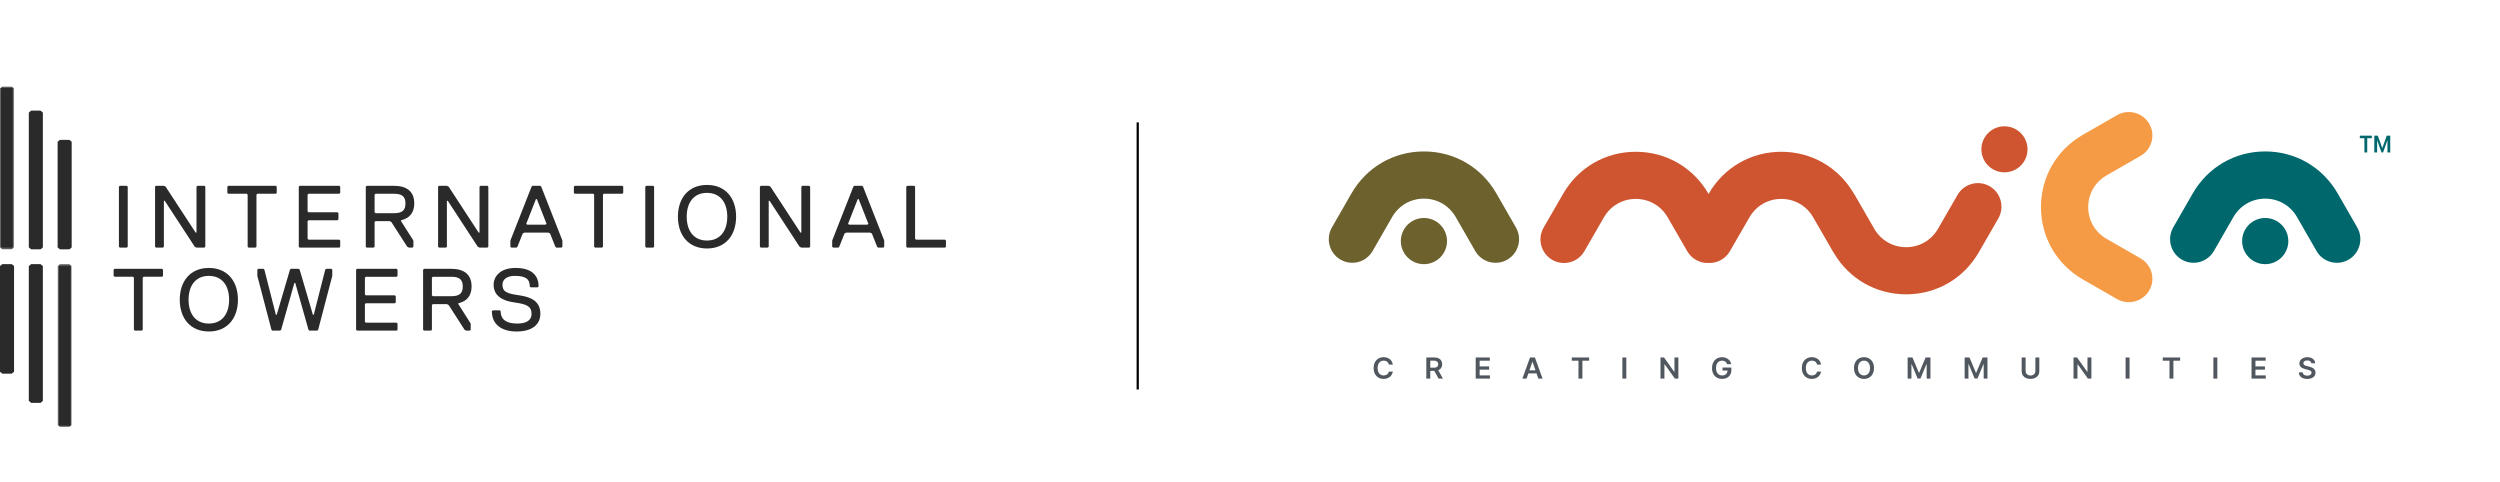 <svg width="1120" height="216" viewBox="0 0 1120 216" fill="none" xmlns="http://www.w3.org/2000/svg">
<line x1="509.698" y1="54.831" x2="509.698" y2="174.504" stroke="black"/>
<path fill-rule="evenodd" clip-rule="evenodd" d="M406.398 83.237L406.005 83.632V110.53L406.398 110.924H423.385L423.783 110.53V107.759L423.385 107.363H410.349L409.955 106.969V83.632L409.558 83.237H406.398Z" fill="#2A2A2A"/>
<path fill-rule="evenodd" clip-rule="evenodd" d="M242.084 140.602C242.084 135.067 238.129 133.088 232.601 132.298C227.073 131.505 225.097 130.715 225.097 127.55C225.097 125.177 227.073 123.594 230.625 123.594C235.763 123.594 237.341 125.177 237.341 128.343L237.738 128.738H240.897L241.292 128.343C241.292 122.409 236.947 120.037 231.019 120.037C223.913 120.037 221.146 123.993 221.146 127.55C221.146 132.298 224.699 134.671 230.231 135.459C235.763 136.251 238.129 137.044 238.129 140.602C238.129 143.767 235.365 144.95 231.809 144.95C227.073 144.95 224.308 143.37 224.308 139.417L223.913 139.022H220.751L220.36 139.417C220.36 145.348 224.699 148.51 231.418 148.51C238.918 148.51 242.084 144.95 242.084 140.602" fill="#2A2A2A"/>
<path fill-rule="evenodd" clip-rule="evenodd" d="M211.271 128.344C211.271 122.805 207.718 120.436 202.186 120.436H189.939L189.548 120.83V147.721L189.939 148.119H193.101L193.495 147.721V136.65L193.89 136.249H200.21L201.003 136.65L208.112 147.721L208.901 148.119H210.482L210.877 147.721V144.952L205.348 136.249V135.854C208.901 135.067 211.271 132.691 211.271 128.344M207.32 128.345C207.32 131.507 205.742 132.693 202.186 132.693H193.89L193.495 132.301V124.389L193.89 123.994H202.186C205.742 123.994 207.32 125.179 207.32 128.345" fill="#2A2A2A"/>
<path fill-rule="evenodd" clip-rule="evenodd" d="M178.094 147.723V144.952L177.7 144.557H163.874L163.479 144.162V136.25L163.874 135.859H176.907L177.302 135.461V132.693L176.907 132.297H163.874L163.479 131.9V124.39L163.874 123.994H177.7L178.094 123.599V120.828L177.7 120.437H159.924L159.529 120.828V147.723L159.924 148.117H177.7L178.094 147.723Z" fill="#2A2A2A"/>
<path fill-rule="evenodd" clip-rule="evenodd" d="M148.864 123.592V120.821L148.469 120.429H146.096L145.702 120.821L140.568 140.991H140.173L134.249 120.821L133.853 120.429H130.296L129.904 120.821L123.975 140.991H123.583L118.449 120.821L118.052 120.429H115.685L115.287 120.821V123.592L121.608 147.718L122 148.113H125.559L125.951 147.718L131.877 126.754H132.274L138.198 147.718L138.592 148.113H142.145L142.543 147.718L148.864 123.592Z" fill="#2A2A2A"/>
<path fill-rule="evenodd" clip-rule="evenodd" d="M106.598 134.275C106.598 125.969 101.858 120.038 93.562 120.038C85.269 120.038 80.526 125.969 80.526 134.275C80.526 142.582 85.269 148.509 93.562 148.509C101.858 148.509 106.598 142.582 106.598 134.275M102.647 134.275C102.647 140.601 99.489 144.951 93.562 144.951C87.639 144.951 84.477 140.601 84.477 134.275C84.477 127.948 87.639 123.596 93.562 123.596C99.489 123.596 102.647 127.948 102.647 134.275" fill="#2A2A2A"/>
<path fill-rule="evenodd" clip-rule="evenodd" d="M73.024 123.592V120.821L72.629 120.429H51.297L50.903 120.821V123.592L51.297 123.986H59.594L59.988 124.382V147.718L60.382 148.113H63.544L63.939 147.718V124.382L64.333 123.986H72.629L73.024 123.592Z" fill="#2A2A2A"/>
<path fill-rule="evenodd" clip-rule="evenodd" d="M396.129 110.533V107.762L386.646 83.64L386.249 83.244H382.695L382.299 83.64L372.825 107.762V110.533L373.215 110.928H375.592L375.983 110.533L378.354 104.596L379.148 104.204H389.808L390.597 104.596L392.97 110.533L393.361 110.928H395.735L396.129 110.533ZM389.023 100.243L388.625 100.641H380.332L379.935 100.243L384.28 89.172H384.674L389.023 100.243Z" fill="#2A2A2A"/>
<path fill-rule="evenodd" clip-rule="evenodd" d="M362.947 110.53V83.636L362.553 83.237H359.394L358.996 83.636V104.201H358.606L345.172 83.636L344.383 83.237H340.83L340.435 83.636V110.53L340.83 110.924H343.989L344.383 110.53V89.964H344.777L358.208 110.53L358.996 110.924H362.553L362.947 110.53Z" fill="#2A2A2A"/>
<path fill-rule="evenodd" clip-rule="evenodd" d="M329.775 97.079C329.775 88.773 325.032 82.846 316.735 82.846C308.437 82.846 303.703 88.773 303.703 97.079C303.703 105.385 308.437 111.319 316.735 111.319C325.032 111.319 329.775 105.385 329.775 97.079M325.817 97.079C325.817 103.408 322.659 107.759 316.735 107.759C310.809 107.759 307.648 103.408 307.648 97.079C307.648 90.754 310.809 86.404 316.735 86.404C322.659 86.404 325.817 90.754 325.817 97.079" fill="#2A2A2A"/>
<path fill-rule="evenodd" clip-rule="evenodd" d="M293.04 110.53V83.636L292.639 83.237H289.477L289.086 83.636V110.53L289.477 110.924H292.639L293.04 110.53Z" fill="#2A2A2A"/>
<path fill-rule="evenodd" clip-rule="evenodd" d="M251.955 110.533V107.762L242.475 83.64L242.078 83.244H238.525L238.133 83.64L228.651 107.762V110.533L229.042 110.928H231.415L231.813 110.533L234.18 104.596L234.968 104.204H245.634L246.423 104.596L248.796 110.533L249.191 110.928H251.561L251.955 110.533ZM244.845 100.243L244.451 100.641H236.155L235.761 100.243L240.109 89.172H240.497L244.845 100.243Z" fill="#2A2A2A"/>
<path fill-rule="evenodd" clip-rule="evenodd" d="M279.21 86.406V83.639L278.816 83.244H257.487L257.093 83.639V86.406L257.487 86.802H265.783L266.174 87.199V110.533L266.572 110.928H269.73L270.125 110.533V87.199L270.52 86.802H278.816L279.21 86.406Z" fill="#2A2A2A"/>
<path fill-rule="evenodd" clip-rule="evenodd" d="M218.776 110.53V83.636L218.382 83.237H215.22L214.825 83.636V104.201H214.431L201.001 83.636L200.208 83.237H196.655L196.261 83.636V110.53L196.655 110.924H199.817L200.208 110.53V89.964H200.606L214.037 110.53L214.825 110.924H218.382L218.776 110.53Z" fill="#2A2A2A"/>
<path fill-rule="evenodd" clip-rule="evenodd" d="M185.595 91.152C185.595 85.617 182.044 83.244 176.51 83.244H164.272L163.872 83.639V110.533L164.272 110.931H167.427L167.822 110.533V99.459L168.217 99.064H174.538L175.327 99.459L182.436 110.533L183.228 110.931H184.806L185.203 110.533V107.765L179.668 99.064V98.666C183.228 97.879 185.595 95.503 185.595 91.152M181.644 91.153C181.644 94.319 180.069 95.503 176.51 95.503H168.217L167.822 95.109V87.201L168.217 86.802H176.51C180.069 86.802 181.644 87.991 181.644 91.153" fill="#2A2A2A"/>
<path fill-rule="evenodd" clip-rule="evenodd" d="M152.416 110.53V107.759L152.022 107.367H138.197L137.802 106.969V99.058L138.197 98.666H151.233L151.627 98.268V95.5L151.233 95.105H138.197L137.802 94.71V87.197L138.197 86.799H152.022L152.416 86.403V83.636L152.022 83.237H134.246L133.852 83.636V110.53L134.246 110.924H152.022L152.416 110.53Z" fill="#2A2A2A"/>
<path fill-rule="evenodd" clip-rule="evenodd" d="M123.977 86.406V83.639L123.583 83.244H102.254L101.856 83.639V86.406L102.254 86.802H110.547L110.944 87.199V110.533L111.336 110.928H114.497L114.892 110.533V87.199L115.287 86.802H123.583L123.977 86.406Z" fill="#2A2A2A"/>
<path fill-rule="evenodd" clip-rule="evenodd" d="M91.983 110.53V83.636L91.588 83.237H88.426L88.032 83.636V104.201H87.638L74.207 83.636L73.418 83.237H69.862L69.468 83.636V110.53L69.862 110.924H73.023L73.418 110.53V89.964H73.813L87.243 110.53L88.032 110.924H91.588L91.983 110.53Z" fill="#2A2A2A"/>
<path fill-rule="evenodd" clip-rule="evenodd" d="M57.222 110.53V83.636L56.828 83.237H53.669L53.275 83.636V110.53L53.669 110.924H56.828L57.222 110.53Z" fill="#2A2A2A"/>
<path fill-rule="evenodd" clip-rule="evenodd" d="M19.203 110.826V50.441L18.152 49.559H13.955L12.907 50.441V110.826L13.955 111.706H18.152L19.203 110.826Z" fill="#2A2A2A"/>
<path fill-rule="evenodd" clip-rule="evenodd" d="M32.109 110.853V63.501L31.058 62.648H26.861L25.813 63.501V110.853L26.861 111.71H31.058L32.109 110.853Z" fill="#2A2A2A"/>
<mask id="mask0_2804_19231" style="mask-type:luminance" maskUnits="userSpaceOnUse" x="0" y="38" width="7" height="74">
<path fill-rule="evenodd" clip-rule="evenodd" d="M0 38.722H6.299V111.708H0V38.722Z" fill="white"/>
</mask>
<g mask="url(#mask0_2804_19231)">
<path fill-rule="evenodd" clip-rule="evenodd" d="M1.051 38.722L0 39.604V110.828L1.051 111.708H5.249L6.299 110.828V39.604L5.249 38.722H1.051Z" fill="#2A2A2A"/>
</g>
<path fill-rule="evenodd" clip-rule="evenodd" d="M12.907 119.211V179.596L13.958 180.479H18.155L19.203 179.596V119.211L18.155 118.332H13.958L12.907 119.211Z" fill="#2A2A2A"/>
<path fill-rule="evenodd" clip-rule="evenodd" d="M0.001 119.183V166.535L1.052 167.389H5.249L6.297 166.535V119.183L5.249 118.325H1.052L0.001 119.183Z" fill="#2A2A2A"/>
<mask id="mask1_2804_19231" style="mask-type:luminance" maskUnits="userSpaceOnUse" x="25" y="118" width="8" height="74">
<path fill-rule="evenodd" clip-rule="evenodd" d="M25.811 118.324H32.109V191.31H25.811V118.324Z" fill="white"/>
</mask>
<g mask="url(#mask1_2804_19231)">
<path fill-rule="evenodd" clip-rule="evenodd" d="M31.059 191.31L32.109 190.428V119.206L31.059 118.324H26.861L25.811 119.206V190.428L26.861 191.31H31.059Z" fill="#2A2A2A"/>
</g>
<path d="M964.279 124.869C964.279 126.654 963.824 128.462 962.861 130.12C959.939 135.149 953.469 136.872 948.408 133.968L933.207 125.245C921.399 118.469 914.352 106.335 914.352 92.787C914.352 79.24 921.399 67.106 933.207 60.33L948.408 51.606C953.469 48.703 959.939 50.426 962.861 55.455C965.783 60.485 964.049 66.92 958.989 69.82L943.788 78.543C938.607 81.516 935.513 86.84 935.513 92.787C935.513 98.734 938.607 104.058 943.788 107.032L958.989 115.755C962.378 117.699 964.279 121.234 964.279 124.869Z" fill="#F59B45"/>
<path fill-rule="evenodd" clip-rule="evenodd" d="M897.995 77.205C892.289 77.205 887.662 72.589 887.662 66.895C887.662 61.201 892.289 56.585 897.995 56.585C903.702 56.585 908.328 61.201 908.328 66.895C908.328 72.589 903.702 77.205 897.995 77.205ZM700.289 86.809L691.541 101.98C688.629 107.03 690.357 113.488 695.401 116.404C700.445 119.319 706.894 117.589 709.806 112.539L718.554 97.368C721.536 92.197 726.875 89.111 732.839 89.11C738.802 89.11 744.141 92.197 747.123 97.368L755.87 112.538C757.896 116.052 761.636 117.959 765.422 117.811C769.218 117.968 772.97 116.061 775 112.539L783.748 97.368C786.73 92.197 792.069 89.111 798.033 89.11C803.995 89.11 809.335 92.197 812.316 97.368L821.063 112.538C821.217 112.804 821.38 113.06 821.552 113.308C828.375 124.932 840.46 131.859 853.947 131.859C867.536 131.858 879.703 124.823 886.496 113.043L895.244 97.872C898.156 92.822 896.428 86.364 891.384 83.448C886.341 80.532 879.891 82.263 876.979 87.313L868.231 102.484C865.249 107.655 859.909 110.741 853.947 110.742C847.983 110.742 842.644 107.655 839.662 102.484L830.915 87.314C830.762 87.048 830.599 86.791 830.427 86.544C823.603 74.921 811.519 67.993 798.032 67.993C784.443 67.994 772.276 75.029 765.483 86.809L765.435 86.892L765.388 86.81C758.593 75.026 746.427 67.993 732.838 67.993C719.249 67.994 707.082 75.029 700.289 86.809Z" fill="#CF5530"/>
<path fill-rule="evenodd" clip-rule="evenodd" d="M600.559 116.316C602.217 117.278 604.027 117.733 605.813 117.733C609.451 117.733 612.989 115.834 614.934 112.447L623.663 97.257C626.639 92.079 631.966 88.988 637.918 88.988C643.869 88.988 649.197 92.079 652.172 97.257L660.902 112.447C663.804 117.504 670.244 119.236 675.277 116.316C680.31 113.397 682.034 106.931 679.128 101.874L670.399 86.683C663.618 74.884 651.475 67.842 637.918 67.842C624.36 67.842 612.217 74.884 605.437 86.683L596.707 101.874C593.801 106.931 595.526 113.397 600.559 116.316ZM637.918 118.343C632.201 118.343 627.567 113.712 627.567 107.999C627.567 102.287 632.201 97.656 637.918 97.656C643.634 97.656 648.269 102.287 648.269 107.999C648.269 113.712 643.634 118.343 637.918 118.343Z" fill="#6D612E"/>
<path fill-rule="evenodd" clip-rule="evenodd" d="M977.459 116.316C979.118 117.278 980.927 117.733 982.713 117.733C986.351 117.733 989.889 115.834 991.834 112.447L1000.56 97.257C1003.54 92.079 1008.87 88.988 1014.82 88.988C1020.77 88.988 1026.1 92.079 1029.07 97.257L1037.8 112.447C1040.7 117.504 1047.14 119.236 1052.18 116.316C1057.21 113.397 1058.93 106.931 1056.03 101.874L1047.3 86.683C1040.52 74.884 1028.38 67.842 1014.82 67.842C1001.26 67.842 989.118 74.884 982.337 86.683L973.608 101.874C970.702 106.931 972.426 113.397 977.459 116.316ZM1014.82 118.343C1009.1 118.343 1004.47 113.712 1004.47 107.999C1004.47 102.287 1009.1 97.656 1014.82 97.656C1020.53 97.656 1025.17 102.287 1025.17 107.999C1025.17 113.712 1020.53 118.343 1014.82 118.343Z" fill="#00676C"/>
<path d="M623.979 163.345H622.199C622.148 163.061 622.055 162.81 621.918 162.591C621.782 162.37 621.612 162.182 621.409 162.028C621.206 161.874 620.974 161.758 620.714 161.681C620.457 161.601 620.18 161.561 619.881 161.561C619.352 161.561 618.882 161.69 618.473 161.949C618.063 162.205 617.743 162.581 617.511 163.077C617.28 163.569 617.164 164.172 617.164 164.883C617.164 165.607 617.28 166.217 617.511 166.713C617.746 167.206 618.067 167.578 618.473 167.831C618.882 168.08 619.35 168.205 619.877 168.205C620.168 168.205 620.441 168.168 620.695 168.094C620.952 168.017 621.182 167.905 621.385 167.757C621.591 167.609 621.764 167.427 621.904 167.212C622.047 166.996 622.145 166.75 622.199 166.473L623.979 166.482C623.912 166.932 623.768 167.354 623.546 167.748C623.327 168.142 623.04 168.49 622.684 168.792C622.329 169.091 621.913 169.325 621.437 169.494C620.962 169.661 620.433 169.744 619.853 169.744C618.996 169.744 618.232 169.551 617.559 169.166C616.886 168.781 616.357 168.225 615.97 167.498C615.582 166.771 615.389 165.9 615.389 164.883C615.389 163.864 615.584 162.992 615.974 162.268C616.365 161.541 616.896 160.985 617.569 160.6C618.241 160.215 619.003 160.022 619.853 160.022C620.395 160.022 620.9 160.096 621.366 160.244C621.832 160.392 622.248 160.609 622.613 160.896C622.978 161.179 623.278 161.527 623.512 161.94C623.75 162.35 623.906 162.818 623.979 163.345Z" fill="#50575E"/>
<path d="M638.997 169.614V160.152H642.651C643.4 160.152 644.028 160.278 644.536 160.531C645.047 160.783 645.432 161.138 645.692 161.593C645.956 162.046 646.087 162.574 646.087 163.178C646.087 163.785 645.954 164.312 645.688 164.758C645.424 165.202 645.036 165.545 644.522 165.789C644.008 166.029 643.376 166.149 642.628 166.149H640.025V164.726H642.39C642.828 164.726 643.186 164.668 643.465 164.55C643.744 164.43 643.951 164.256 644.084 164.028C644.22 163.797 644.289 163.514 644.289 163.178C644.289 162.842 644.22 162.556 644.084 162.319C643.947 162.079 643.74 161.897 643.46 161.774C643.181 161.647 642.821 161.584 642.38 161.584H640.762V169.614H638.997ZM644.032 165.327L646.444 169.614H644.474L642.104 165.327H644.032Z" fill="#50575E"/>
<path d="M661.114 169.614V160.152H667.452V161.589H662.879V164.158H667.124V165.595H662.879V168.177H667.491V169.614H661.114Z" fill="#50575E"/>
<path d="M683.906 169.614H682.022L685.453 160.152H687.633L691.068 169.614H689.184L686.581 162.092H686.505L683.906 169.614ZM683.968 165.904H689.108V167.281H683.968V165.904Z" fill="#50575E"/>
<path d="M704.147 161.589V160.152H711.923V161.589H708.911V169.614H707.159V161.589H704.147Z" fill="#50575E"/>
<path d="M728.589 160.152V169.614H726.823V160.152H728.589Z" fill="#50575E"/>
<path d="M751.911 160.152V169.614H750.34L745.748 163.169H745.667V169.614H743.902V160.152H745.482L750.069 166.602H750.155V160.152H751.911Z" fill="#50575E"/>
<path d="M773.765 163.174C773.686 162.924 773.576 162.701 773.437 162.504C773.3 162.303 773.135 162.132 772.942 161.991C772.751 161.849 772.532 161.743 772.285 161.672C772.037 161.598 771.768 161.561 771.476 161.561C770.952 161.561 770.486 161.689 770.077 161.945C769.668 162.2 769.346 162.576 769.111 163.072C768.879 163.565 768.763 164.165 768.763 164.874C768.763 165.589 768.879 166.194 769.111 166.69C769.342 167.186 769.664 167.563 770.077 167.822C770.489 168.077 770.968 168.205 771.514 168.205C772.009 168.205 772.437 168.113 772.799 167.928C773.164 167.743 773.445 167.481 773.641 167.143C773.838 166.801 773.936 166.4 773.936 165.941L774.336 166.001H771.69V164.661H775.645V165.798C775.645 166.608 775.467 167.309 775.112 167.9C774.756 168.492 774.268 168.948 773.646 169.268C773.024 169.585 772.31 169.744 771.504 169.744C770.607 169.744 769.818 169.548 769.139 169.157C768.464 168.763 767.935 168.204 767.555 167.48C767.177 166.753 766.988 165.89 766.988 164.892C766.988 164.128 767.099 163.446 767.321 162.846C767.547 162.245 767.861 161.735 768.264 161.316C768.667 160.894 769.139 160.574 769.682 160.355C770.224 160.133 770.814 160.022 771.452 160.022C771.991 160.022 772.494 160.099 772.961 160.253C773.427 160.404 773.841 160.62 774.203 160.9C774.568 161.181 774.867 161.513 775.102 161.898C775.337 162.283 775.491 162.708 775.564 163.174H773.765Z" fill="#50575E"/>
<path d="M815.82 163.345H814.041C813.99 163.061 813.896 162.81 813.76 162.591C813.623 162.37 813.454 162.182 813.251 162.028C813.048 161.874 812.816 161.758 812.556 161.681C812.299 161.601 812.021 161.561 811.723 161.561C811.193 161.561 810.724 161.69 810.314 161.949C809.905 162.205 809.585 162.581 809.353 163.077C809.122 163.569 809.006 164.172 809.006 164.883C809.006 165.607 809.122 166.217 809.353 166.713C809.588 167.206 809.908 167.578 810.314 167.831C810.724 168.08 811.192 168.205 811.718 168.205C812.01 168.205 812.283 168.168 812.537 168.094C812.794 168.017 813.024 167.905 813.227 167.757C813.433 167.609 813.606 167.427 813.746 167.212C813.888 166.996 813.987 166.75 814.041 166.473L815.82 166.482C815.754 166.932 815.61 167.354 815.387 167.748C815.169 168.142 814.881 168.49 814.526 168.792C814.171 169.091 813.755 169.325 813.279 169.494C812.803 169.661 812.275 169.744 811.695 169.744C810.838 169.744 810.073 169.551 809.401 169.166C808.728 168.781 808.198 168.225 807.811 167.498C807.424 166.771 807.231 165.9 807.231 164.883C807.231 163.864 807.426 162.992 807.816 162.268C808.206 161.541 808.738 160.985 809.41 160.6C810.083 160.215 810.844 160.022 811.695 160.022C812.237 160.022 812.741 160.096 813.208 160.244C813.674 160.392 814.09 160.609 814.455 160.896C814.82 161.179 815.119 161.527 815.354 161.94C815.592 162.35 815.748 162.818 815.82 163.345Z" fill="#50575E"/>
<path d="M839.547 164.883C839.547 165.903 839.35 166.776 838.957 167.503C838.567 168.227 838.034 168.781 837.358 169.166C836.685 169.551 835.922 169.744 835.069 169.744C834.216 169.744 833.451 169.551 832.775 169.166C832.103 168.778 831.57 168.222 831.176 167.498C830.786 166.771 830.591 165.9 830.591 164.883C830.591 163.864 830.786 162.992 831.176 162.268C831.57 161.541 832.103 160.985 832.775 160.6C833.451 160.215 834.216 160.022 835.069 160.022C835.922 160.022 836.685 160.215 837.358 160.6C838.034 160.985 838.567 161.541 838.957 162.268C839.35 162.992 839.547 163.864 839.547 164.883ZM837.772 164.883C837.772 164.165 837.656 163.56 837.425 163.067C837.196 162.571 836.879 162.197 836.473 161.945C836.067 161.689 835.599 161.561 835.069 161.561C834.539 161.561 834.071 161.689 833.665 161.945C833.259 162.197 832.94 162.571 832.709 163.067C832.48 163.56 832.366 164.165 832.366 164.883C832.366 165.601 832.48 166.208 832.709 166.704C832.94 167.196 833.259 167.571 833.665 167.826C834.071 168.079 834.539 168.205 835.069 168.205C835.599 168.205 836.067 168.079 836.473 167.826C836.879 167.571 837.196 167.196 837.425 166.704C837.656 166.208 837.772 165.601 837.772 164.883Z" fill="#50575E"/>
<path d="M854.617 160.152H856.778L859.671 167.009H859.786L862.679 160.152H864.839V169.614H863.145V163.114H863.055L860.361 169.587H859.095L856.402 163.1H856.312V169.614H854.617V160.152Z" fill="#50575E"/>
<path d="M880.163 160.152H882.324L885.217 167.009H885.331L888.225 160.152H890.385V169.614H888.691V163.114H888.601L885.907 169.587H884.641L881.948 163.1H881.857V169.614H880.163V160.152Z" fill="#50575E"/>
<path d="M911.853 160.152H913.618V166.334C913.618 167.012 913.453 167.608 913.123 168.122C912.796 168.636 912.336 169.038 911.743 169.328C911.15 169.614 910.457 169.758 909.664 169.758C908.867 169.758 908.172 169.614 907.579 169.328C906.986 169.038 906.526 168.636 906.199 168.122C905.872 167.608 905.709 167.012 905.709 166.334V160.152H907.474V166.191C907.474 166.585 907.563 166.936 907.741 167.244C907.922 167.552 908.176 167.794 908.502 167.97C908.829 168.142 909.216 168.228 909.664 168.228C910.111 168.228 910.498 168.142 910.825 167.97C911.155 167.794 911.408 167.552 911.586 167.244C911.764 166.936 911.853 166.585 911.853 166.191V160.152Z" fill="#50575E"/>
<path d="M936.947 160.152V169.614H935.377L930.785 163.169H930.704V169.614H928.938V160.152H930.518L935.106 166.602H935.191V160.152H936.947Z" fill="#50575E"/>
<path d="M954.038 160.152V169.614H952.272V160.152H954.038Z" fill="#50575E"/>
<path d="M968.922 161.589V160.152H976.698V161.589H973.686V169.614H971.935V161.589H968.922Z" fill="#50575E"/>
<path d="M993.364 160.152V169.614H991.599V160.152H993.364Z" fill="#50575E"/>
<path d="M1008.68 169.614V160.152H1015.02V161.589H1010.44V164.158H1014.69V165.595H1010.44V168.177H1015.05V169.614H1008.68Z" fill="#50575E"/>
<path d="M1035.51 162.753C1035.47 162.35 1035.28 162.035 1034.95 161.811C1034.63 161.586 1034.2 161.473 1033.68 161.473C1033.31 161.473 1032.99 161.527 1032.73 161.635C1032.47 161.743 1032.27 161.889 1032.13 162.074C1031.99 162.259 1031.92 162.47 1031.91 162.707C1031.91 162.904 1031.96 163.075 1032.05 163.22C1032.15 163.365 1032.27 163.488 1032.44 163.589C1032.6 163.688 1032.78 163.771 1032.97 163.839C1033.17 163.907 1033.37 163.964 1033.57 164.01L1034.48 164.232C1034.85 164.315 1035.2 164.427 1035.54 164.569C1035.89 164.711 1036.19 164.889 1036.46 165.105C1036.73 165.321 1036.95 165.581 1037.11 165.886C1037.27 166.191 1037.35 166.548 1037.35 166.958C1037.35 167.512 1037.2 168 1036.91 168.422C1036.62 168.841 1036.2 169.169 1035.64 169.407C1035.09 169.641 1034.43 169.758 1033.65 169.758C1032.89 169.758 1032.23 169.644 1031.67 169.416C1031.12 169.188 1030.68 168.855 1030.37 168.418C1030.06 167.98 1029.89 167.447 1029.87 166.819H1031.6C1031.63 167.149 1031.73 167.423 1031.92 167.642C1032.1 167.86 1032.34 168.023 1032.64 168.131C1032.93 168.239 1033.27 168.293 1033.64 168.293C1034.02 168.293 1034.36 168.238 1034.64 168.127C1034.94 168.013 1035.16 167.856 1035.33 167.655C1035.49 167.452 1035.58 167.215 1035.58 166.944C1035.58 166.697 1035.5 166.494 1035.36 166.334C1035.21 166.171 1035.01 166.035 1034.74 165.927C1034.48 165.816 1034.18 165.718 1033.83 165.632L1032.72 165.354C1031.92 165.154 1031.28 164.851 1030.82 164.444C1030.35 164.035 1030.12 163.491 1030.12 162.813C1030.12 162.256 1030.28 161.767 1030.59 161.349C1030.9 160.93 1031.33 160.605 1031.87 160.374C1032.41 160.14 1033.02 160.022 1033.7 160.022C1034.39 160.022 1035 160.14 1035.52 160.374C1036.04 160.605 1036.45 160.927 1036.75 161.339C1037.05 161.749 1037.2 162.22 1037.21 162.753H1035.51Z" fill="#50575E"/>
<path d="M1069.57 68.29V62.773L1067.63 68.29H1066.9L1064.95 62.787V68.29H1063.69V60.789H1065.25L1067.26 66.349L1069.26 60.789H1070.83V68.29H1069.57ZM1062.59 60.789V61.921H1060.52V68.29H1059.25V61.921H1057.19V60.789H1062.59Z" fill="#00676C"/>
</svg>
